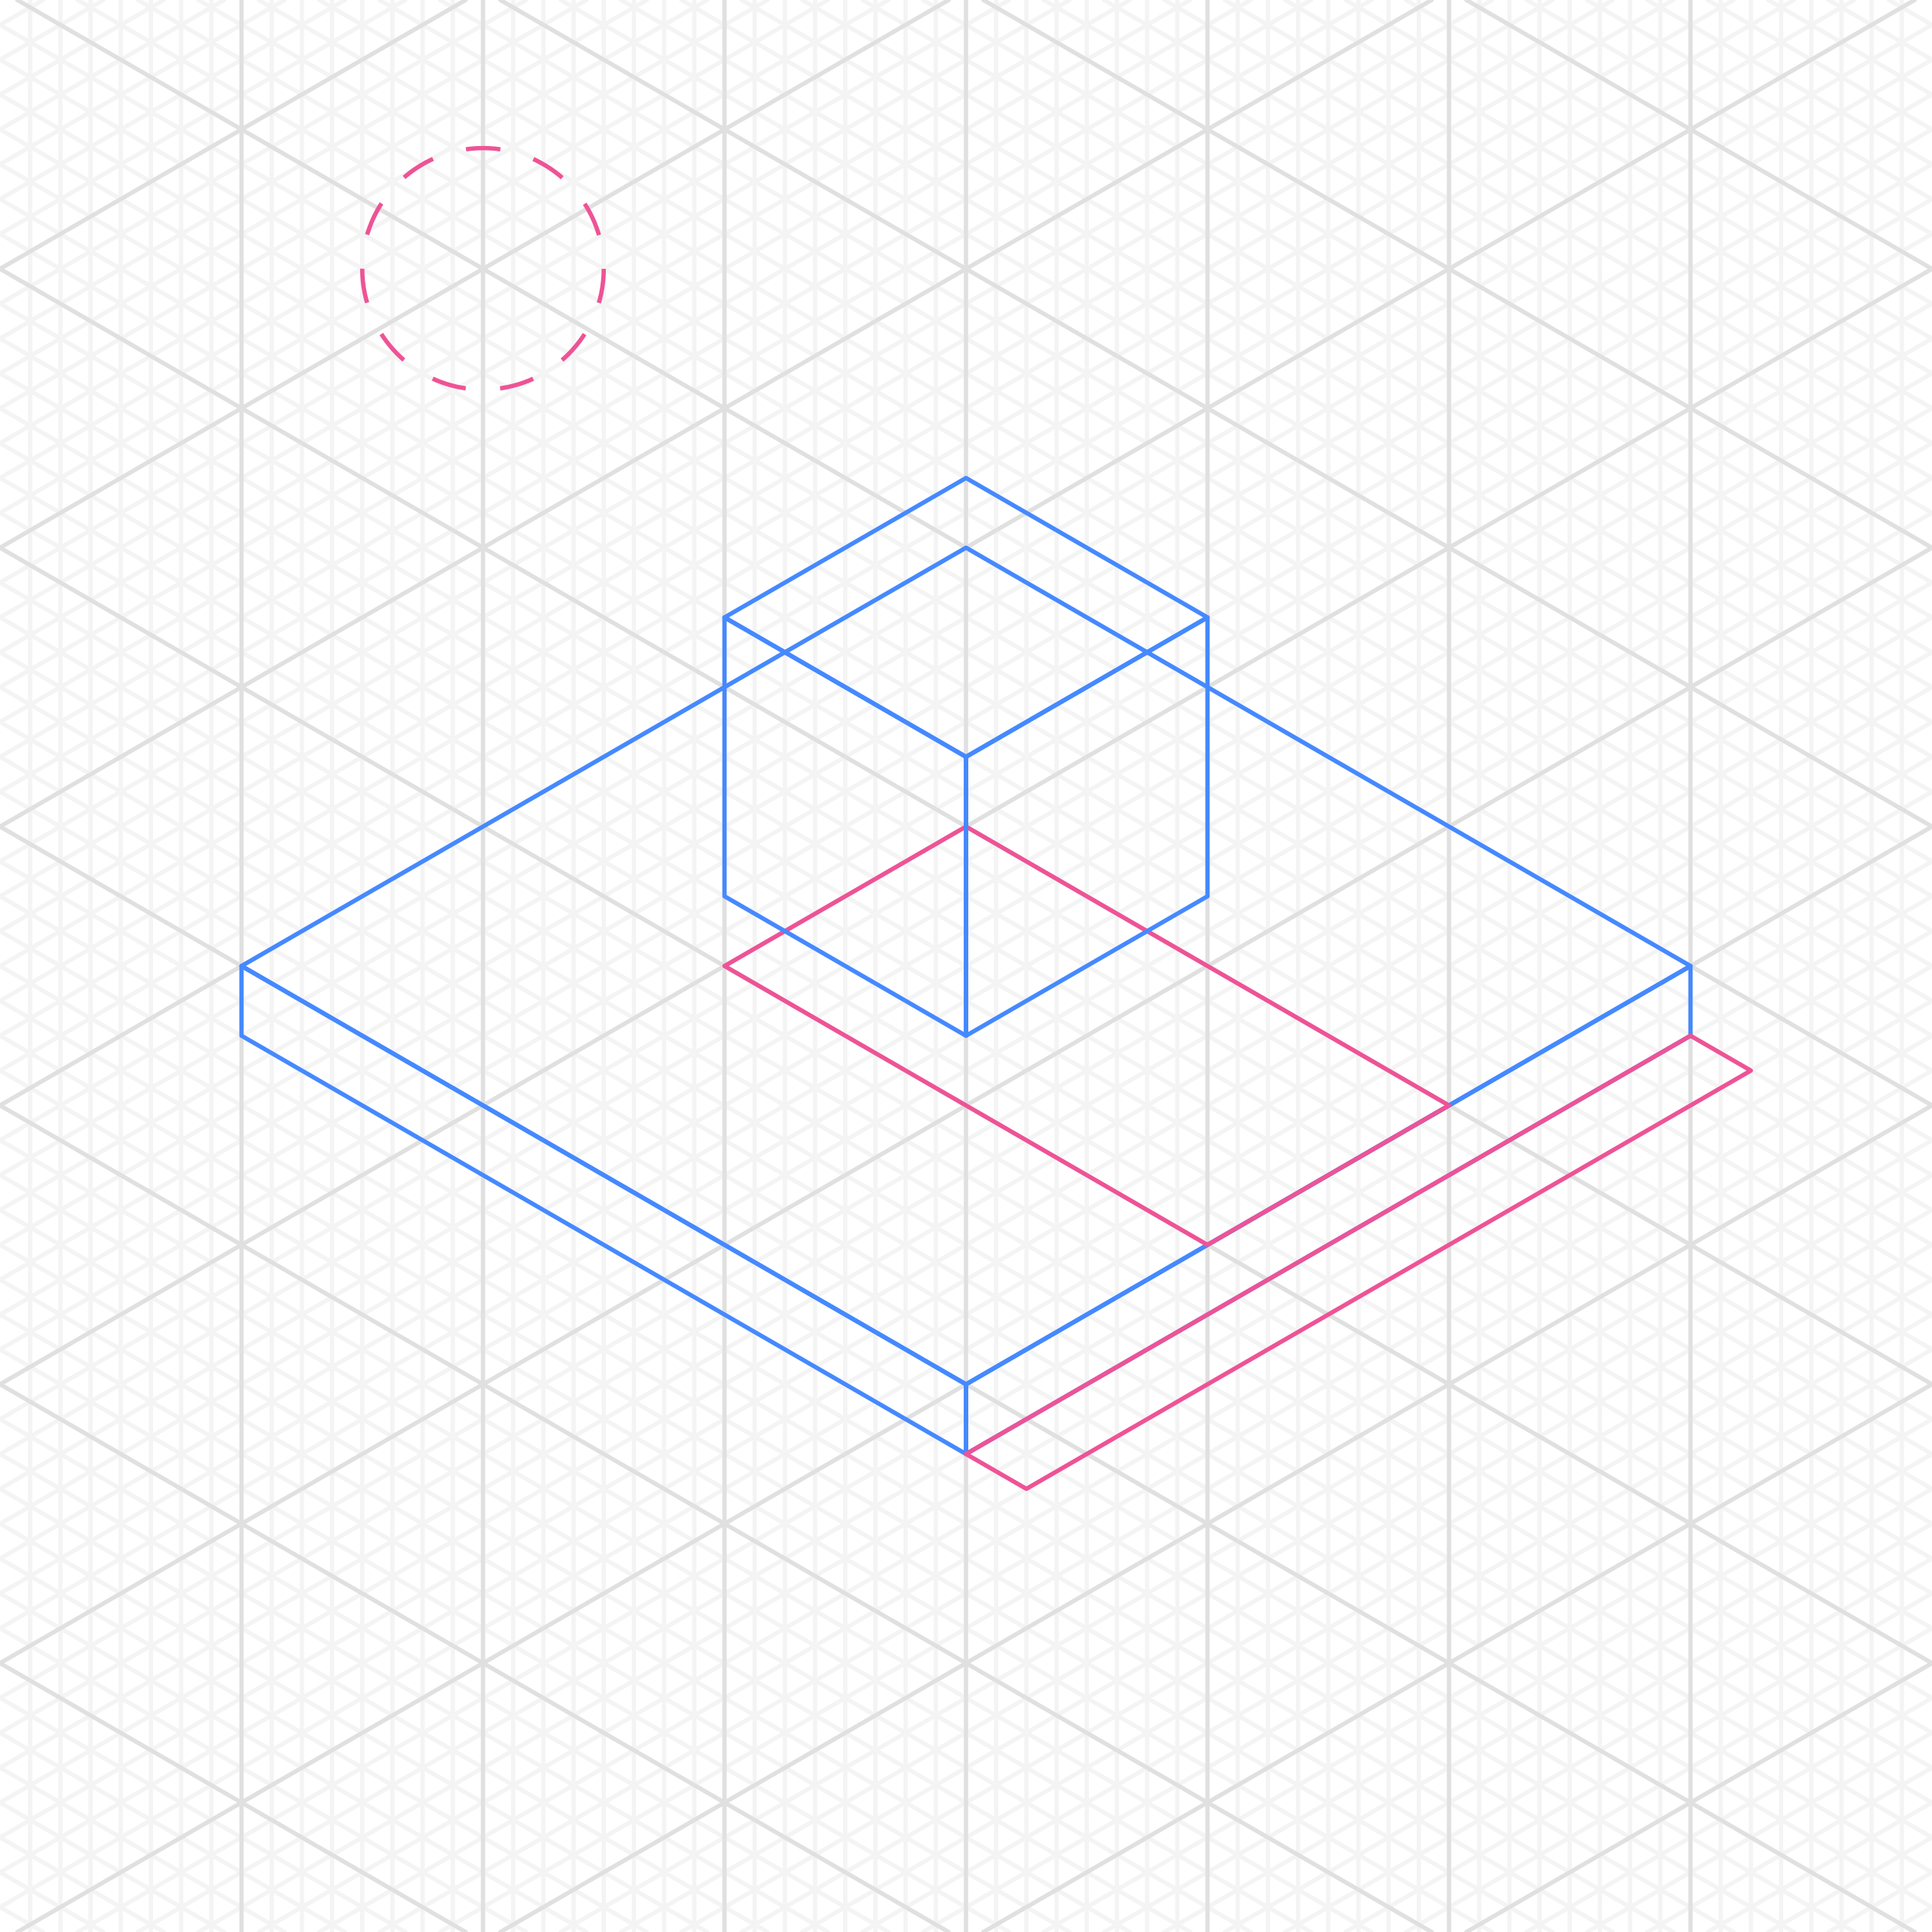 <svg xmlns="http://www.w3.org/2000/svg" xmlns:xlink="http://www.w3.org/1999/xlink" viewBox="0 0 448 448"><rect x="0" y="0" width="448" height="448" fill="#333333" stroke="none"/><defs><style>.cls-1,.cls-4,.cls-5,.cls-6,.cls-7,.cls-8{fill:none;}.cls-2{clip-path:url(#clip-path);}.cls-3{fill:#fff;}.cls-4{stroke:#f4f4f4;}.cls-4,.cls-5{stroke-linecap:round;stroke-miterlimit:10;}.cls-5{stroke:#e0e0e0;}.cls-6{stroke:#4589ff;}.cls-6,.cls-7,.cls-8{stroke-linejoin:round;}.cls-7,.cls-8{stroke:#ee5396;}.cls-8{stroke-dasharray:8;}</style><clipPath id="clip-path"><rect class="cls-1" width="448" height="448" transform="translate(448 448) rotate(-180)"/></clipPath></defs><g id="Layer_3" data-name="Layer 3"><g class="cls-2"><rect class="cls-3" width="448" height="448" transform="translate(448 448) rotate(-180)"/><line class="cls-4" x1="448" y1="5.76" x2="438.02"/><line class="cls-4" x1="448" y1="13.84" x2="424.02"/><line class="cls-4" x1="448" y1="21.93" x2="410.02"/><line class="cls-4" x1="448" y1="30.01" x2="396.02"/><line class="cls-4" x1="448" y1="38.09" x2="382.02"/><line class="cls-4" x1="448" y1="46.18" x2="368.02"/><line class="cls-4" x1="354.02" x2="448" y2="54.26"/><line class="cls-4" x1="448" y1="70.42" x2="326.02"/><line class="cls-4" x1="448" y1="78.51" x2="312.02"/><line class="cls-4" x1="448" y1="86.59" x2="298.02"/><line class="cls-4" x1="448" y1="94.67" x2="284.02"/><line class="cls-4" x1="448" y1="102.76" x2="270.02"/><line class="cls-4" x1="448" y1="110.84" x2="256.02"/><line class="cls-4" x1="448" y1="118.92" x2="242.02"/><line class="cls-4" x1="448" y1="135.09" x2="214.02"/><line class="cls-4" x1="448" y1="143.17" x2="200.02"/><line class="cls-4" x1="186.02" x2="448" y2="151.25"/><line class="cls-4" x1="448" y1="159.34" x2="172.02"/><line class="cls-4" x1="448" y1="167.42" x2="158.02"/><line class="cls-4" x1="448" y1="175.5" x2="144.02"/><line class="cls-4" x1="448" y1="183.59" x2="130.02"/><line class="cls-4" x1="448" y1="199.75" x2="102.02"/><line class="cls-4" x1="448" y1="207.83" x2="88.02"/><line class="cls-4" x1="74.02" x2="448" y2="215.92"/><line class="cls-4" x1="448" y1="224" x2="60.02"/><line class="cls-4" x1="448" y1="232.08" x2="46.02"/><line class="cls-4" x1="448" y1="240.17" x2="32.02"/><line class="cls-4" x1="448" y1="248.25" x2="18.02"/><line class="cls-4" x1="448" y1="264.41" y2="5.76"/><line class="cls-4" y1="13.84" x2="448" y2="272.5"/><line class="cls-4" x1="448" y1="280.58" y2="21.93"/><line class="cls-4" x1="448" y1="288.66" y2="30.01"/><line class="cls-4" x1="448" y1="296.75" y2="38.09"/><line class="cls-4" x1="448" y1="304.83" y2="46.18"/><line class="cls-4" y1="54.26" x2="448" y2="312.91"/><line class="cls-4" x1="448" y1="329.08" y2="70.42"/><line class="cls-4" y1="78.51" x2="448" y2="337.16"/><line class="cls-4" x1="448" y1="345.24" y2="86.59"/><line class="cls-4" x1="448" y1="353.33" y2="94.67"/><line class="cls-4" x1="448" y1="361.41" y2="102.76"/><line class="cls-4" x1="448" y1="369.49" y2="110.84"/><line class="cls-4" y1="118.92" x2="448" y2="377.58"/><line class="cls-4" y1="135.09" x2="448" y2="393.74"/><line class="cls-4" x1="448" y1="401.82" y2="143.17"/><line class="cls-4" x1="448" y1="409.91" y2="151.25"/><line class="cls-4" y1="159.34" x2="448" y2="417.99"/><line class="cls-4" x1="448" y1="426.07" y2="167.42"/><line class="cls-4" y1="175.5" x2="448" y2="434.16"/><line class="cls-4" x1="448" y1="442.24" y2="183.59"/><line class="cls-4" x1="429.98" y1="448" y2="199.75"/><line class="cls-4" x1="415.98" y1="448" y2="207.83"/><line class="cls-4" y1="215.92" x2="401.98" y2="448"/><line class="cls-4" x1="387.98" y1="448" y2="224"/><line class="cls-4" x1="373.98" y1="448" y2="232.08"/><line class="cls-4" x1="359.98" y1="448" y2="240.17"/><line class="cls-4" x1="345.98" y1="448" y2="248.25"/><line class="cls-4" x1="317.98" y1="448" y2="264.41"/><line class="cls-4" x1="303.98" y1="448" y2="272.5"/><line class="cls-4" y1="280.58" x2="289.98" y2="448"/><line class="cls-4" x1="275.98" y1="448" y2="288.66"/><line class="cls-4" y1="296.75" x2="261.98" y2="448"/><line class="cls-4" x1="247.98" y1="448" y2="304.83"/><line class="cls-4" x1="233.98" y1="448" y2="312.91"/><line class="cls-4" x1="205.98" y1="448" y2="329.08"/><line class="cls-4" x1="191.98" y1="448" y2="337.16"/><line class="cls-4" x1="177.98" y1="448" y2="345.24"/><line class="cls-4" x1="163.98" y1="448" y2="353.33"/><line class="cls-4" y1="361.41" x2="149.98" y2="448"/><line class="cls-4" x1="135.98" y1="448" y2="369.49"/><line class="cls-4" x1="121.98" y1="448" y2="377.58"/><line class="cls-4" x1="93.98" y1="448" y2="393.74"/><line class="cls-4" y1="401.82" x2="79.98" y2="448"/><line class="cls-4" x1="65.98" y1="448" y2="409.91"/><line class="cls-4" y1="417.99" x2="51.98" y2="448"/><line class="cls-4" x1="37.98" y1="448" y2="426.07"/><line class="cls-4" x1="23.98" y1="448" y2="434.16"/><line class="cls-4" y1="442.24" x2="9.98" y2="448"/><line class="cls-4" x1="9.98" y2="5.76"/><line class="cls-4" x1="23.98" y2="13.84"/><line class="cls-4" x1="37.98" y2="21.93"/><line class="cls-4" x1="51.98" y2="30.01"/><line class="cls-4" x1="65.98" y2="38.09"/><line class="cls-4" x1="79.98" y2="46.18"/><line class="cls-4" y1="54.26" x2="93.98"/><line class="cls-4" x1="121.98" y2="70.42"/><line class="cls-4" x1="135.98" y2="78.51"/><line class="cls-4" x1="149.98" y2="86.59"/><line class="cls-4" x1="163.98" y2="94.67"/><line class="cls-4" x1="177.98" y2="102.76"/><line class="cls-4" x1="191.98" y2="110.84"/><line class="cls-4" x1="205.98" y2="118.92"/><line class="cls-4" x1="233.98" y2="135.09"/><line class="cls-4" x1="247.98" y2="143.17"/><line class="cls-4" y1="151.25" x2="261.98"/><line class="cls-4" x1="275.98" y2="159.34"/><line class="cls-4" x1="289.98" y2="167.42"/><line class="cls-4" x1="303.98" y2="175.5"/><line class="cls-4" x1="317.98" y2="183.59"/><line class="cls-4" x1="345.98" y2="199.75"/><line class="cls-4" x1="359.98" y2="207.83"/><line class="cls-4" y1="215.92" x2="373.98"/><line class="cls-4" x1="387.98" y2="224"/><line class="cls-4" x1="401.98" y2="232.08"/><line class="cls-4" x1="415.98" y2="240.17"/><line class="cls-4" x1="429.98" y2="248.25"/><line class="cls-4" x1="448" y1="5.76" y2="264.41"/><line class="cls-4" y1="272.5" x2="448" y2="13.84"/><line class="cls-4" x1="448" y1="21.93" y2="280.58"/><line class="cls-4" x1="448" y1="30.01" y2="288.66"/><line class="cls-4" x1="448" y1="38.09" y2="296.75"/><line class="cls-4" x1="448" y1="46.18" y2="304.83"/><line class="cls-4" y1="312.91" x2="448" y2="54.26"/><line class="cls-4" x1="448" y1="70.42" y2="329.08"/><line class="cls-4" y1="337.16" x2="448" y2="78.51"/><line class="cls-4" x1="448" y1="86.59" y2="345.24"/><line class="cls-4" x1="448" y1="94.67" y2="353.33"/><line class="cls-4" x1="448" y1="102.76" y2="361.41"/><line class="cls-4" x1="448" y1="110.84" y2="369.49"/><line class="cls-4" y1="377.58" x2="448" y2="118.92"/><line class="cls-4" y1="393.74" x2="448" y2="135.09"/><line class="cls-4" x1="448" y1="143.17" y2="401.82"/><line class="cls-4" x1="448" y1="151.25" y2="409.91"/><line class="cls-4" y1="417.99" x2="448" y2="159.34"/><line class="cls-4" x1="448" y1="167.42" y2="426.07"/><line class="cls-4" y1="434.16" x2="448" y2="175.5"/><line class="cls-4" x1="448" y1="183.59" y2="442.24"/><line class="cls-4" x1="448" y1="199.75" x2="18.02" y2="448"/><line class="cls-4" x1="448" y1="207.83" x2="32.02" y2="448"/><line class="cls-4" x1="46.02" y1="448" x2="448" y2="215.92"/><line class="cls-4" x1="448" y1="224" x2="60.02" y2="448"/><line class="cls-4" x1="448" y1="232.08" x2="74.02" y2="448"/><line class="cls-4" x1="448" y1="240.17" x2="88.02" y2="448"/><line class="cls-4" x1="448" y1="248.25" x2="102.02" y2="448"/><line class="cls-4" x1="448" y1="264.41" x2="130.02" y2="448"/><line class="cls-4" x1="448" y1="272.5" x2="144.02" y2="448"/><line class="cls-4" x1="158.02" y1="448" x2="448" y2="280.58"/><line class="cls-4" x1="448" y1="288.66" x2="172.02" y2="448"/><line class="cls-4" x1="186.02" y1="448" x2="448" y2="296.75"/><line class="cls-4" x1="448" y1="304.83" x2="200.02" y2="448"/><line class="cls-4" x1="448" y1="312.91" x2="214.02" y2="448"/><line class="cls-4" x1="448" y1="329.08" x2="242.02" y2="448"/><line class="cls-4" x1="448" y1="337.16" x2="256.02" y2="448"/><line class="cls-4" x1="448" y1="345.24" x2="270.02" y2="448"/><line class="cls-4" x1="448" y1="353.33" x2="284.02" y2="448"/><line class="cls-4" x1="298.02" y1="448" x2="448" y2="361.41"/><line class="cls-4" x1="448" y1="369.49" x2="312.02" y2="448"/><line class="cls-4" x1="448" y1="377.58" x2="326.02" y2="448"/><line class="cls-4" x1="448" y1="393.74" x2="354.02" y2="448"/><line class="cls-4" x1="368.02" y1="448" x2="448" y2="401.82"/><line class="cls-4" x1="448" y1="409.91" x2="382.02" y2="448"/><line class="cls-4" x1="396.02" y1="448" x2="448" y2="417.99"/><line class="cls-4" x1="448" y1="426.07" x2="410.02" y2="448"/><line class="cls-4" x1="448" y1="434.16" x2="424.02" y2="448"/><line class="cls-4" x1="438.02" y1="448" x2="448" y2="442.24"/><line class="cls-4" x1="196" x2="196" y2="448"/><line class="cls-4" x1="420" x2="420" y2="448"/><line class="cls-4" x1="84" x2="84" y2="448"/><line class="cls-4" x1="308" x2="308" y2="448"/><line class="cls-4" x1="140" x2="140" y2="448"/><line class="cls-4" x1="364" x2="364" y2="448"/><line class="cls-4" x1="28" x2="28" y2="448"/><line class="cls-4" x1="252" x2="252" y2="448"/><line class="cls-4" x1="210" x2="210" y2="448"/><line class="cls-4" x1="434" x2="434" y2="448"/><line class="cls-4" x1="98" x2="98" y2="448"/><line class="cls-4" x1="322" x2="322" y2="448"/><line class="cls-4" x1="154" x2="154" y2="448"/><line class="cls-4" x1="378" x2="378" y2="448"/><line class="cls-4" x1="42" x2="42" y2="448"/><line class="cls-4" x1="266" x2="266" y2="448"/><line class="cls-4" x1="182" x2="182" y2="448"/><line class="cls-4" x1="406" x2="406" y2="448"/><line class="cls-4" x1="70" x2="70" y2="448"/><line class="cls-4" x1="294" x2="294" y2="448"/><line class="cls-4" x1="126" x2="126" y2="448"/><line class="cls-4" x1="350" x2="350" y2="448"/><line class="cls-4" x1="14" x2="14" y2="448"/><line class="cls-4" x1="238" x2="238" y2="448"/><line class="cls-4" x1="217" x2="217" y2="448"/><line class="cls-4" x1="441" x2="441" y2="448"/><line class="cls-4" x1="105" x2="105" y2="448"/><line class="cls-4" x1="329" x2="329" y2="448"/><line class="cls-4" x1="161" x2="161" y2="448"/><line class="cls-4" x1="385" x2="385" y2="448"/><line class="cls-4" x1="49" x2="49" y2="448"/><line class="cls-4" x1="273" x2="273" y2="448"/><line class="cls-4" x1="189" x2="189" y2="448"/><line class="cls-4" x1="413" x2="413" y2="448"/><line class="cls-4" x1="77" x2="77" y2="448"/><line class="cls-4" x1="301" x2="301" y2="448"/><line class="cls-4" x1="133" x2="133" y2="448"/><line class="cls-4" x1="357" x2="357" y2="448"/><line class="cls-4" x1="21" x2="21" y2="448"/><line class="cls-4" x1="245" x2="245" y2="448"/><line class="cls-4" x1="203" x2="203" y2="448"/><line class="cls-4" x1="427" x2="427" y2="448"/><line class="cls-4" x1="91" x2="91" y2="448"/><line class="cls-4" x1="315" x2="315" y2="448"/><line class="cls-4" x1="147" x2="147" y2="448"/><line class="cls-4" x1="371" x2="371" y2="448"/><line class="cls-4" x1="35" x2="35" y2="448"/><line class="cls-4" x1="259" x2="259" y2="448"/><line class="cls-4" x1="175" x2="175" y2="448"/><line class="cls-4" x1="399" x2="399" y2="448"/><line class="cls-4" x1="63" x2="63" y2="448"/><line class="cls-4" x1="287" x2="287" y2="448"/><line class="cls-4" x1="119" x2="119" y2="448"/><line class="cls-4" x1="343" x2="343" y2="448"/><line class="cls-4" x1="7" x2="7" y2="448"/><line class="cls-4" x1="231" x2="231" y2="448"/><line class="cls-5" x1="224" x2="224" y2="448"/><line class="cls-5" x1="112" x2="112" y2="448"/><line class="cls-5" x1="336" x2="336" y2="448"/><line class="cls-5" x1="168" x2="168" y2="448"/><line class="cls-5" x1="392" x2="392" y2="448"/><line class="cls-5" x1="56" x2="56" y2="448"/><line class="cls-5" x1="280" x2="280" y2="448"/><line class="cls-5" x1="107.98" y2="62.34"/><line class="cls-5" x1="219.98" y2="127.01"/><line class="cls-5" x1="331.98" y2="191.67"/><line class="cls-5" y1="256.33" x2="443.98"/><line class="cls-5" x1="448" y1="62.34" y2="320.99"/><line class="cls-5" x1="448" y1="127.01" y2="385.66"/><line class="cls-5" x1="448" y1="191.67" x2="4.02" y2="448"/><line class="cls-5" x1="116.02" y1="448" x2="448" y2="256.33"/><line class="cls-5" x1="228.02" y1="448" x2="448" y2="320.99"/><line class="cls-5" x1="448" y1="385.66" x2="340.02" y2="448"/><line class="cls-5" x1="448" y1="62.34" x2="340.02"/><line class="cls-5" x1="448" y1="127.01" x2="228.02"/><line class="cls-5" x1="448" y1="191.67" x2="116.02"/><line class="cls-5" x1="4.02" x2="448" y2="256.33"/><line class="cls-5" x1="448" y1="320.99" y2="62.34"/><line class="cls-5" x1="448" y1="385.66" y2="127.01"/><line class="cls-5" x1="443.98" y1="448" y2="191.67"/><line class="cls-5" y1="256.33" x2="331.98" y2="448"/><line class="cls-5" y1="320.99" x2="219.98" y2="448"/><line class="cls-5" x1="107.98" y1="448" y2="385.66"/><polygon class="cls-6" points="392 224 224 127 56 224 224 321 392 224"/><polygon class="cls-6" points="224 321 224 337.16 56 240.17 56 224 224 321"/><polygon class="cls-6" points="392 224 224 321 224 337.16 392 240.17 392 224"/><polygon class="cls-7" points="168 224 280 288.66 336 256.33 224 191.67 168 224"/><polygon class="cls-7" points="224 337.16 238 345.24 406 248.25 392 240.17 224 337.16"/><polygon class="cls-6" points="280 207.83 280 143.17 224 175.5 224 240.17 280 207.83"/><polygon class="cls-6" points="168 207.83 168 143.17 224 175.5 224 240.17 168 207.83"/><polygon class="cls-6" points="280 143.17 224 110.84 168 143.17 224 175.5 280 143.17"/><circle class="cls-8" cx="112" cy="62.34" r="28"/></g></g></svg>